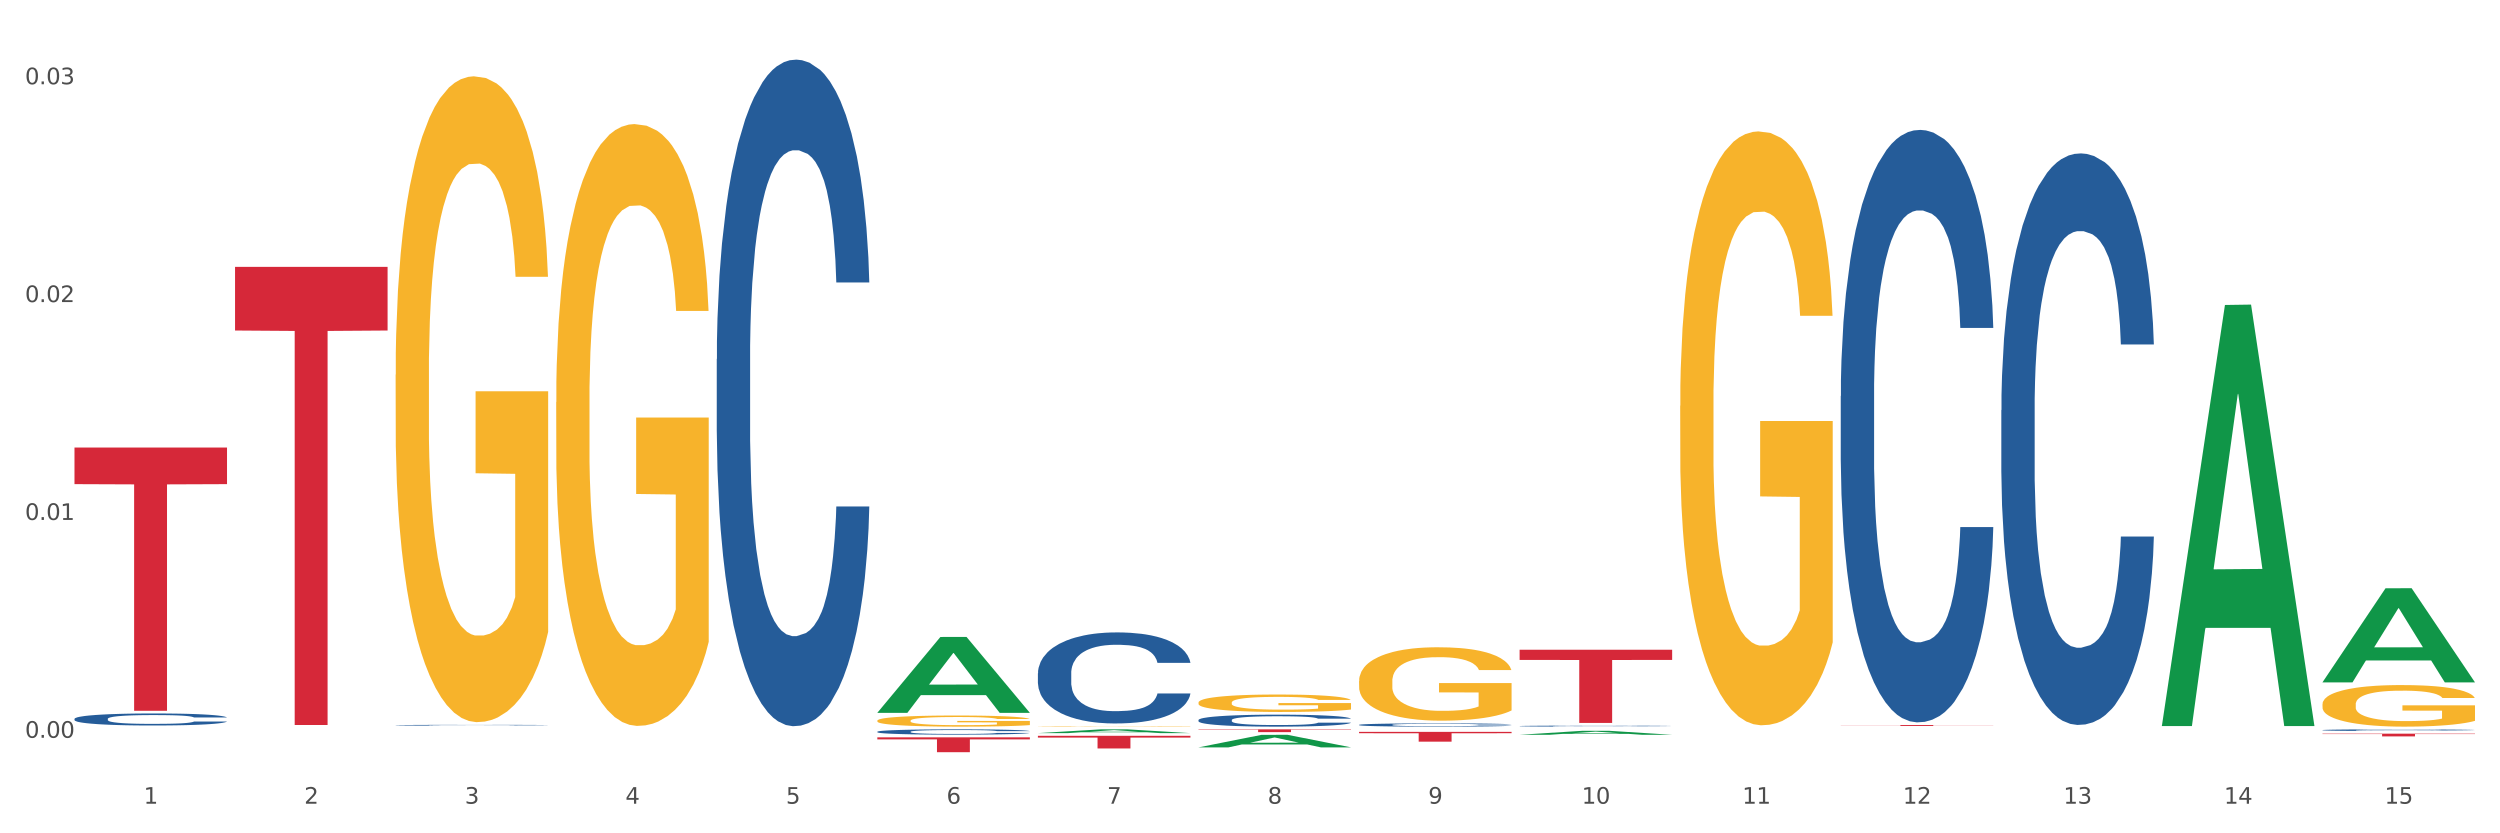 <?xml version="1.0" encoding="utf-8" standalone="no"?>
<!DOCTYPE svg PUBLIC "-//W3C//DTD SVG 1.1//EN"
  "http://www.w3.org/Graphics/SVG/1.1/DTD/svg11.dtd">
<svg xmlns:xlink="http://www.w3.org/1999/xlink" width="1080pt" height="360pt" viewBox="0 0 1080 360" xmlns="http://www.w3.org/2000/svg" version="1.1">
 <rect x="0" y="0" width="1080" height="360" fill="#333333" stroke="none"/>
 <defs>
  <style type="text/css">*{stroke-linejoin: round; stroke-linecap: butt}</style>
 </defs>
 <g id="figure_1">
  <g id="patch_1">
   <path d="M 0 360 
L 1080 360 
L 1080 0 
L 0 0 
z
" style="fill: #ffffff; stroke: #ffffff; stroke-linejoin: miter"/>
  </g>
  <g id="axes_1">
   <g id="matplotlib.axis_1">
    <g id="xtick_1">
     <g id="text_1">
      <!-- 1 -->
      <g style="fill: #4d4d4d" transform="translate(62.07 347.204) scale(0.096 -0.096)">
       <defs>
        <path id="DejaVuSans-31" d="M 794 531 
L 1825 531 
L 1825 4091 
L 703 3866 
L 703 4441 
L 1819 4666 
L 2450 4666 
L 2450 531 
L 3481 531 
L 3481 0 
L 794 0 
L 794 531 
z
" transform="scale(0.016)"/>
       </defs>
       <use xlink:href="#DejaVuSans-31"/>
      </g>
     </g>
    </g>
    <g id="xtick_2">
     <g id="text_2">
      <!-- 2 -->
      <g style="fill: #4d4d4d" transform="translate(131.436 347.204) scale(0.096 -0.096)">
       <defs>
        <path id="DejaVuSans-32" d="M 1228 531 
L 3431 531 
L 3431 0 
L 469 0 
L 469 531 
Q 828 903 1448 1529 
Q 2069 2156 2228 2338 
Q 2531 2678 2651 2914 
Q 2772 3150 2772 3378 
Q 2772 3750 2511 3984 
Q 2250 4219 1831 4219 
Q 1534 4219 1204 4116 
Q 875 4013 500 3803 
L 500 4441 
Q 881 4594 1212 4672 
Q 1544 4750 1819 4750 
Q 2544 4750 2975 4387 
Q 3406 4025 3406 3419 
Q 3406 3131 3298 2873 
Q 3191 2616 2906 2266 
Q 2828 2175 2409 1742 
Q 1991 1309 1228 531 
z
" transform="scale(0.016)"/>
       </defs>
       <use xlink:href="#DejaVuSans-32"/>
      </g>
     </g>
    </g>
    <g id="xtick_3">
     <g id="text_3">
      <!-- 3 -->
      <g style="fill: #4d4d4d" transform="translate(200.802 347.204) scale(0.096 -0.096)">
       <defs>
        <path id="DejaVuSans-33" d="M 2597 2516 
Q 3050 2419 3304 2112 
Q 3559 1806 3559 1356 
Q 3559 666 3084 287 
Q 2609 -91 1734 -91 
Q 1441 -91 1130 -33 
Q 819 25 488 141 
L 488 750 
Q 750 597 1062 519 
Q 1375 441 1716 441 
Q 2309 441 2620 675 
Q 2931 909 2931 1356 
Q 2931 1769 2642 2001 
Q 2353 2234 1838 2234 
L 1294 2234 
L 1294 2753 
L 1863 2753 
Q 2328 2753 2575 2939 
Q 2822 3125 2822 3475 
Q 2822 3834 2567 4026 
Q 2313 4219 1838 4219 
Q 1578 4219 1281 4162 
Q 984 4106 628 3988 
L 628 4550 
Q 988 4650 1302 4700 
Q 1616 4750 1894 4750 
Q 2613 4750 3031 4423 
Q 3450 4097 3450 3541 
Q 3450 3153 3228 2886 
Q 3006 2619 2597 2516 
z
" transform="scale(0.016)"/>
       </defs>
       <use xlink:href="#DejaVuSans-33"/>
      </g>
     </g>
    </g>
    <g id="xtick_4">
     <g id="text_4">
      <!-- 4 -->
      <g style="fill: #4d4d4d" transform="translate(270.169 347.204) scale(0.096 -0.096)">
       <defs>
        <path id="DejaVuSans-34" d="M 2419 4116 
L 825 1625 
L 2419 1625 
L 2419 4116 
z
M 2253 4666 
L 3047 4666 
L 3047 1625 
L 3713 1625 
L 3713 1100 
L 3047 1100 
L 3047 0 
L 2419 0 
L 2419 1100 
L 313 1100 
L 313 1709 
L 2253 4666 
z
" transform="scale(0.016)"/>
       </defs>
       <use xlink:href="#DejaVuSans-34"/>
      </g>
     </g>
    </g>
    <g id="xtick_5">
     <g id="text_5">
      <!-- 5 -->
      <g style="fill: #4d4d4d" transform="translate(339.535 347.204) scale(0.096 -0.096)">
       <defs>
        <path id="DejaVuSans-35" d="M 691 4666 
L 3169 4666 
L 3169 4134 
L 1269 4134 
L 1269 2991 
Q 1406 3038 1543 3061 
Q 1681 3084 1819 3084 
Q 2600 3084 3056 2656 
Q 3513 2228 3513 1497 
Q 3513 744 3044 326 
Q 2575 -91 1722 -91 
Q 1428 -91 1123 -41 
Q 819 9 494 109 
L 494 744 
Q 775 591 1075 516 
Q 1375 441 1709 441 
Q 2250 441 2565 725 
Q 2881 1009 2881 1497 
Q 2881 1984 2565 2268 
Q 2250 2553 1709 2553 
Q 1456 2553 1204 2497 
Q 953 2441 691 2322 
L 691 4666 
z
" transform="scale(0.016)"/>
       </defs>
       <use xlink:href="#DejaVuSans-35"/>
      </g>
     </g>
    </g>
    <g id="xtick_6">
     <g id="text_6">
      <!-- 6 -->
      <g style="fill: #4d4d4d" transform="translate(408.901 347.204) scale(0.096 -0.096)">
       <defs>
        <path id="DejaVuSans-36" d="M 2113 2584 
Q 1688 2584 1439 2293 
Q 1191 2003 1191 1497 
Q 1191 994 1439 701 
Q 1688 409 2113 409 
Q 2538 409 2786 701 
Q 3034 994 3034 1497 
Q 3034 2003 2786 2293 
Q 2538 2584 2113 2584 
z
M 3366 4563 
L 3366 3988 
Q 3128 4100 2886 4159 
Q 2644 4219 2406 4219 
Q 1781 4219 1451 3797 
Q 1122 3375 1075 2522 
Q 1259 2794 1537 2939 
Q 1816 3084 2150 3084 
Q 2853 3084 3261 2657 
Q 3669 2231 3669 1497 
Q 3669 778 3244 343 
Q 2819 -91 2113 -91 
Q 1303 -91 875 529 
Q 447 1150 447 2328 
Q 447 3434 972 4092 
Q 1497 4750 2381 4750 
Q 2619 4750 2861 4703 
Q 3103 4656 3366 4563 
z
" transform="scale(0.016)"/>
       </defs>
       <use xlink:href="#DejaVuSans-36"/>
      </g>
     </g>
    </g>
    <g id="xtick_7">
     <g id="text_7">
      <!-- 7 -->
      <g style="fill: #4d4d4d" transform="translate(478.267 347.204) scale(0.096 -0.096)">
       <defs>
        <path id="DejaVuSans-37" d="M 525 4666 
L 3525 4666 
L 3525 4397 
L 1831 0 
L 1172 0 
L 2766 4134 
L 525 4134 
L 525 4666 
z
" transform="scale(0.016)"/>
       </defs>
       <use xlink:href="#DejaVuSans-37"/>
      </g>
     </g>
    </g>
    <g id="xtick_8">
     <g id="text_8">
      <!-- 8 -->
      <g style="fill: #4d4d4d" transform="translate(547.634 347.204) scale(0.096 -0.096)">
       <defs>
        <path id="DejaVuSans-38" d="M 2034 2216 
Q 1584 2216 1326 1975 
Q 1069 1734 1069 1313 
Q 1069 891 1326 650 
Q 1584 409 2034 409 
Q 2484 409 2743 651 
Q 3003 894 3003 1313 
Q 3003 1734 2745 1975 
Q 2488 2216 2034 2216 
z
M 1403 2484 
Q 997 2584 770 2862 
Q 544 3141 544 3541 
Q 544 4100 942 4425 
Q 1341 4750 2034 4750 
Q 2731 4750 3128 4425 
Q 3525 4100 3525 3541 
Q 3525 3141 3298 2862 
Q 3072 2584 2669 2484 
Q 3125 2378 3379 2068 
Q 3634 1759 3634 1313 
Q 3634 634 3220 271 
Q 2806 -91 2034 -91 
Q 1263 -91 848 271 
Q 434 634 434 1313 
Q 434 1759 690 2068 
Q 947 2378 1403 2484 
z
M 1172 3481 
Q 1172 3119 1398 2916 
Q 1625 2713 2034 2713 
Q 2441 2713 2670 2916 
Q 2900 3119 2900 3481 
Q 2900 3844 2670 4047 
Q 2441 4250 2034 4250 
Q 1625 4250 1398 4047 
Q 1172 3844 1172 3481 
z
" transform="scale(0.016)"/>
       </defs>
       <use xlink:href="#DejaVuSans-38"/>
      </g>
     </g>
    </g>
    <g id="xtick_9">
     <g id="text_9">
      <!-- 9 -->
      <g style="fill: #4d4d4d" transform="translate(617 347.204) scale(0.096 -0.096)">
       <defs>
        <path id="DejaVuSans-39" d="M 703 97 
L 703 672 
Q 941 559 1184 500 
Q 1428 441 1663 441 
Q 2288 441 2617 861 
Q 2947 1281 2994 2138 
Q 2813 1869 2534 1725 
Q 2256 1581 1919 1581 
Q 1219 1581 811 2004 
Q 403 2428 403 3163 
Q 403 3881 828 4315 
Q 1253 4750 1959 4750 
Q 2769 4750 3195 4129 
Q 3622 3509 3622 2328 
Q 3622 1225 3098 567 
Q 2575 -91 1691 -91 
Q 1453 -91 1209 -44 
Q 966 3 703 97 
z
M 1959 2075 
Q 2384 2075 2632 2365 
Q 2881 2656 2881 3163 
Q 2881 3666 2632 3958 
Q 2384 4250 1959 4250 
Q 1534 4250 1286 3958 
Q 1038 3666 1038 3163 
Q 1038 2656 1286 2365 
Q 1534 2075 1959 2075 
z
" transform="scale(0.016)"/>
       </defs>
       <use xlink:href="#DejaVuSans-39"/>
      </g>
     </g>
    </g>
    <g id="xtick_10">
     <g id="text_10">
      <!-- 10 -->
      <g style="fill: #4d4d4d" transform="translate(683.312 347.204) scale(0.096 -0.096)">
       <defs>
        <path id="DejaVuSans-30" d="M 2034 4250 
Q 1547 4250 1301 3770 
Q 1056 3291 1056 2328 
Q 1056 1369 1301 889 
Q 1547 409 2034 409 
Q 2525 409 2770 889 
Q 3016 1369 3016 2328 
Q 3016 3291 2770 3770 
Q 2525 4250 2034 4250 
z
M 2034 4750 
Q 2819 4750 3233 4129 
Q 3647 3509 3647 2328 
Q 3647 1150 3233 529 
Q 2819 -91 2034 -91 
Q 1250 -91 836 529 
Q 422 1150 422 2328 
Q 422 3509 836 4129 
Q 1250 4750 2034 4750 
z
" transform="scale(0.016)"/>
       </defs>
       <use xlink:href="#DejaVuSans-31"/>
       <use xlink:href="#DejaVuSans-30" transform="translate(63.623 0)"/>
      </g>
     </g>
    </g>
    <g id="xtick_11">
     <g id="text_11">
      <!-- 11 -->
      <g style="fill: #4d4d4d" transform="translate(752.678 347.204) scale(0.096 -0.096)">
       <use xlink:href="#DejaVuSans-31"/>
       <use xlink:href="#DejaVuSans-31" transform="translate(63.623 0)"/>
      </g>
     </g>
    </g>
    <g id="xtick_12">
     <g id="text_12">
      <!-- 12 -->
      <g style="fill: #4d4d4d" transform="translate(822.044 347.204) scale(0.096 -0.096)">
       <use xlink:href="#DejaVuSans-31"/>
       <use xlink:href="#DejaVuSans-32" transform="translate(63.623 0)"/>
      </g>
     </g>
    </g>
    <g id="xtick_13">
     <g id="text_13">
      <!-- 13 -->
      <g style="fill: #4d4d4d" transform="translate(891.411 347.204) scale(0.096 -0.096)">
       <use xlink:href="#DejaVuSans-31"/>
       <use xlink:href="#DejaVuSans-33" transform="translate(63.623 0)"/>
      </g>
     </g>
    </g>
    <g id="xtick_14">
     <g id="text_14">
      <!-- 14 -->
      <g style="fill: #4d4d4d" transform="translate(960.777 347.204) scale(0.096 -0.096)">
       <use xlink:href="#DejaVuSans-31"/>
       <use xlink:href="#DejaVuSans-34" transform="translate(63.623 0)"/>
      </g>
     </g>
    </g>
    <g id="xtick_15">
     <g id="text_15">
      <!-- 15 -->
      <g style="fill: #4d4d4d" transform="translate(1030.143 347.204) scale(0.096 -0.096)">
       <use xlink:href="#DejaVuSans-31"/>
       <use xlink:href="#DejaVuSans-35" transform="translate(63.623 0)"/>
      </g>
     </g>
    </g>
    <g id="xtick_16"/>
    <g id="xtick_17"/>
    <g id="xtick_18"/>
    <g id="xtick_19"/>
    <g id="xtick_20"/>
    <g id="xtick_21"/>
    <g id="xtick_22"/>
    <g id="xtick_23"/>
    <g id="xtick_24"/>
    <g id="xtick_25"/>
    <g id="xtick_26"/>
    <g id="xtick_27"/>
    <g id="xtick_28"/>
    <g id="xtick_29"/>
   </g>
   <g id="matplotlib.axis_2">
    <g id="ytick_1">
     <g id="text_16">
      <!-- 0.00 -->
      <g style="fill: #4d4d4d" transform="translate(10.8 318.718) scale(0.096 -0.096)">
       <defs>
        <path id="DejaVuSans-2e" d="M 684 794 
L 1344 794 
L 1344 0 
L 684 0 
L 684 794 
z
" transform="scale(0.016)"/>
       </defs>
       <use xlink:href="#DejaVuSans-30"/>
       <use xlink:href="#DejaVuSans-2e" transform="translate(63.623 0)"/>
       <use xlink:href="#DejaVuSans-30" transform="translate(95.41 0)"/>
       <use xlink:href="#DejaVuSans-30" transform="translate(159.033 0)"/>
      </g>
     </g>
    </g>
    <g id="ytick_2">
     <g id="text_17">
      <!-- 0.01 -->
      <g style="fill: #4d4d4d" transform="translate(10.8 224.612) scale(0.096 -0.096)">
       <use xlink:href="#DejaVuSans-30"/>
       <use xlink:href="#DejaVuSans-2e" transform="translate(63.623 0)"/>
       <use xlink:href="#DejaVuSans-30" transform="translate(95.41 0)"/>
       <use xlink:href="#DejaVuSans-31" transform="translate(159.033 0)"/>
      </g>
     </g>
    </g>
    <g id="ytick_3">
     <g id="text_18">
      <!-- 0.02 -->
      <g style="fill: #4d4d4d" transform="translate(10.8 130.507) scale(0.096 -0.096)">
       <use xlink:href="#DejaVuSans-30"/>
       <use xlink:href="#DejaVuSans-2e" transform="translate(63.623 0)"/>
       <use xlink:href="#DejaVuSans-30" transform="translate(95.41 0)"/>
       <use xlink:href="#DejaVuSans-32" transform="translate(159.033 0)"/>
      </g>
     </g>
    </g>
    <g id="ytick_4">
     <g id="text_19">
      <!-- 0.03 -->
      <g style="fill: #4d4d4d" transform="translate(10.8 36.402) scale(0.096 -0.096)">
       <use xlink:href="#DejaVuSans-30"/>
       <use xlink:href="#DejaVuSans-2e" transform="translate(63.623 0)"/>
       <use xlink:href="#DejaVuSans-30" transform="translate(95.41 0)"/>
       <use xlink:href="#DejaVuSans-33" transform="translate(159.033 0)"/>
      </g>
     </g>
    </g>
    <g id="ytick_5"/>
    <g id="ytick_6"/>
    <g id="ytick_7"/>
   </g>
   <g id="PolyCollection_1">
    <path d="M 379.006 307.887 
L 379.074 307.856 
L 406.248 275.173 
L 417.526 275.142 
L 444.904 307.948 
L 431.86 307.948 
L 425.95 300.309 
L 397.892 300.309 
L 397.689 300.432 
L 391.982 307.948 
L 379.006 307.948 
L 379.006 307.887 
L 401.425 295.75 
L 422.417 295.719 
L 412.023 282.135 
L 411.887 282.073 
L 411.751 282.165 
L 401.357 295.719 
L 401.425 295.75 
L 379.006 307.887 
z
" clip-path="url(#pc80f3f77e1)" style="fill: #109648"/>
    <path d="M 448.372 313.796 
L 448.45 313.796 
L 448.45 313.788 
L 448.606 313.782 
L 449.384 313.767 
L 450.551 313.755 
L 451.407 313.748 
L 452.262 313.743 
L 453.274 313.738 
L 454.519 313.732 
L 456.775 313.724 
L 458.175 313.72 
L 459.887 313.715 
L 462.999 313.709 
L 465.255 313.706 
L 467.589 313.703 
L 471.402 313.699 
L 473.891 313.697 
L 476.536 313.696 
L 479.726 313.695 
L 482.138 313.695 
L 487.429 313.696 
L 491.941 313.698 
L 494.12 313.699 
L 496.92 313.701 
L 498.399 313.703 
L 500.811 313.706 
L 503.3 313.71 
L 505.012 313.714 
L 507.579 313.721 
L 509.524 313.727 
L 511.314 313.736 
L 512.247 313.742 
L 512.948 313.747 
L 513.57 313.753 
L 514.192 313.763 
L 500.188 313.763 
L 499.644 313.756 
L 498.788 313.749 
L 497.543 313.743 
L 496.454 313.739 
L 494.586 313.734 
L 492.875 313.731 
L 491.085 313.728 
L 488.907 313.726 
L 487.195 313.725 
L 484.783 313.725 
L 480.038 313.725 
L 476.848 313.726 
L 474.669 313.728 
L 473.269 313.73 
L 472.024 313.732 
L 470.624 313.735 
L 468.99 313.739 
L 467.823 313.743 
L 466.656 313.748 
L 465.722 313.752 
L 464.866 313.758 
L 464.166 313.764 
L 463.621 313.77 
L 463.155 313.778 
L 462.766 313.79 
L 462.766 313.818 
L 462.921 313.824 
L 463.31 313.832 
L 463.777 313.838 
L 464.555 313.845 
L 465.255 313.85 
L 466.578 313.858 
L 468.056 313.863 
L 469.223 313.867 
L 470.39 313.87 
L 472.413 313.875 
L 474.669 313.878 
L 476.614 313.881 
L 479.26 313.883 
L 481.049 313.883 
L 482.605 313.884 
L 486.417 313.884 
L 489.14 313.883 
L 492.175 313.882 
L 494.509 313.88 
L 496.454 313.878 
L 498.632 313.874 
L 500.033 313.871 
L 500.033 313.829 
L 482.916 313.829 
L 482.916 313.801 
L 514.27 313.801 
L 514.27 313.883 
L 512.948 313.887 
L 511.469 313.891 
L 509.913 313.894 
L 507.579 313.898 
L 504.778 313.902 
L 502.289 313.905 
L 499.644 313.907 
L 496.531 313.909 
L 492.486 313.911 
L 489.996 313.912 
L 486.884 313.913 
L 483.227 313.913 
L 480.038 313.913 
L 476.925 313.912 
L 473.658 313.91 
L 470.468 313.907 
L 468.056 313.905 
L 465.644 313.901 
L 463.077 313.897 
L 461.054 313.893 
L 459.498 313.89 
L 457.786 313.885 
L 455.919 313.879 
L 454.519 313.874 
L 453.274 313.868 
L 451.951 313.861 
L 451.018 313.855 
L 450.084 313.847 
L 449.539 313.841 
L 448.917 313.832 
L 448.45 313.82 
L 448.372 313.796 
z
" clip-path="url(#pc80f3f77e1)" style="fill: #f7b32b"/>
    <path d="M 517.739 303.519 
L 517.816 303.512 
L 517.816 303.265 
L 517.972 303.051 
L 518.75 302.535 
L 519.917 302.108 
L 520.773 301.881 
L 521.629 301.695 
L 522.64 301.51 
L 523.885 301.317 
L 526.141 301.035 
L 527.542 300.89 
L 529.253 300.739 
L 532.365 300.519 
L 534.621 300.395 
L 536.956 300.291 
L 540.768 300.168 
L 543.257 300.112 
L 545.903 300.071 
L 549.093 300.044 
L 551.504 300.037 
L 556.795 300.057 
L 561.307 300.119 
L 563.486 300.168 
L 566.287 300.25 
L 567.765 300.305 
L 570.177 300.415 
L 572.666 300.56 
L 574.378 300.684 
L 576.946 300.918 
L 578.891 301.152 
L 580.68 301.441 
L 581.614 301.64 
L 582.314 301.826 
L 582.936 302.04 
L 583.559 302.377 
L 569.554 302.377 
L 569.01 302.136 
L 568.154 301.909 
L 566.909 301.689 
L 565.82 301.551 
L 563.953 301.379 
L 562.241 301.269 
L 560.452 301.186 
L 558.273 301.117 
L 556.562 301.083 
L 554.15 301.055 
L 549.404 301.062 
L 546.214 301.117 
L 544.035 301.186 
L 542.635 301.248 
L 541.39 301.317 
L 539.99 301.413 
L 538.356 301.558 
L 537.189 301.689 
L 536.022 301.854 
L 535.088 302.019 
L 534.232 302.212 
L 533.532 302.418 
L 532.988 302.631 
L 532.521 302.893 
L 532.132 303.327 
L 532.132 304.269 
L 532.287 304.483 
L 532.676 304.765 
L 533.143 304.978 
L 533.921 305.233 
L 534.621 305.405 
L 535.944 305.653 
L 537.422 305.859 
L 538.589 305.99 
L 539.756 306.1 
L 541.779 306.252 
L 544.035 306.375 
L 545.981 306.451 
L 548.626 306.52 
L 550.415 306.547 
L 551.971 306.561 
L 555.784 306.561 
L 558.507 306.541 
L 561.541 306.492 
L 563.875 306.43 
L 565.82 306.355 
L 567.998 306.231 
L 569.399 306.114 
L 569.399 304.675 
L 552.282 304.669 
L 552.282 303.712 
L 583.636 303.712 
L 583.636 306.52 
L 582.314 306.664 
L 580.836 306.795 
L 579.28 306.912 
L 576.946 307.057 
L 574.145 307.194 
L 571.655 307.291 
L 569.01 307.373 
L 565.898 307.449 
L 561.852 307.518 
L 559.362 307.545 
L 556.25 307.566 
L 552.594 307.573 
L 549.404 307.559 
L 546.292 307.525 
L 543.024 307.463 
L 539.834 307.373 
L 537.422 307.284 
L 535.01 307.174 
L 532.443 307.029 
L 530.42 306.892 
L 528.864 306.768 
L 527.153 306.609 
L 525.285 306.403 
L 523.885 306.217 
L 522.64 306.024 
L 521.317 305.777 
L 520.384 305.563 
L 519.45 305.295 
L 518.906 305.095 
L 518.283 304.786 
L 517.816 304.352 
L 517.739 303.519 
z
" clip-path="url(#pc80f3f77e1)" style="fill: #f7b32b"/>
    <path d="M 587.105 294.276 
L 587.183 294.247 
L 587.183 293.204 
L 587.338 292.306 
L 588.116 290.133 
L 589.283 288.338 
L 590.139 287.382 
L 590.995 286.6 
L 592.006 285.818 
L 593.251 285.006 
L 595.507 283.819 
L 596.908 283.211 
L 598.619 282.573 
L 601.731 281.646 
L 603.988 281.125 
L 606.322 280.691 
L 610.134 280.169 
L 612.624 279.937 
L 615.269 279.764 
L 618.459 279.648 
L 620.871 279.619 
L 626.161 279.706 
L 630.674 279.966 
L 632.852 280.169 
L 635.653 280.517 
L 637.131 280.748 
L 639.543 281.212 
L 642.033 281.82 
L 643.744 282.342 
L 646.312 283.326 
L 648.257 284.311 
L 650.046 285.528 
L 650.98 286.368 
L 651.68 287.15 
L 652.302 288.048 
L 652.925 289.467 
L 638.921 289.467 
L 638.376 288.453 
L 637.52 287.498 
L 636.275 286.571 
L 635.186 285.991 
L 633.319 285.267 
L 631.607 284.804 
L 629.818 284.456 
L 627.639 284.166 
L 625.928 284.022 
L 623.516 283.906 
L 618.77 283.935 
L 615.58 284.166 
L 613.402 284.456 
L 612.001 284.717 
L 610.756 285.006 
L 609.356 285.412 
L 607.722 286.02 
L 606.555 286.571 
L 605.388 287.266 
L 604.455 287.961 
L 603.599 288.772 
L 602.898 289.641 
L 602.354 290.539 
L 601.887 291.64 
L 601.498 293.465 
L 601.498 297.433 
L 601.654 298.331 
L 602.043 299.518 
L 602.509 300.416 
L 603.287 301.488 
L 603.988 302.212 
L 605.31 303.255 
L 606.789 304.124 
L 607.956 304.674 
L 609.123 305.138 
L 611.145 305.775 
L 613.402 306.297 
L 615.347 306.615 
L 617.992 306.905 
L 619.781 307.021 
L 621.337 307.079 
L 625.15 307.079 
L 627.873 306.992 
L 630.907 306.789 
L 633.241 306.528 
L 635.186 306.21 
L 637.365 305.688 
L 638.765 305.196 
L 638.765 299.142 
L 621.649 299.113 
L 621.649 295.087 
L 653.003 295.087 
L 653.003 306.905 
L 651.68 307.513 
L 650.202 308.063 
L 648.646 308.556 
L 646.312 309.164 
L 643.511 309.743 
L 641.021 310.149 
L 638.376 310.497 
L 635.264 310.815 
L 631.218 311.105 
L 628.729 311.221 
L 625.617 311.308 
L 621.96 311.337 
L 618.77 311.279 
L 615.658 311.134 
L 612.39 310.873 
L 609.2 310.497 
L 606.789 310.12 
L 604.377 309.657 
L 601.809 309.048 
L 599.786 308.469 
L 598.23 307.948 
L 596.519 307.281 
L 594.652 306.412 
L 593.251 305.63 
L 592.006 304.819 
L 590.684 303.776 
L 589.75 302.879 
L 588.816 301.749 
L 588.272 300.909 
L 587.649 299.605 
L 587.183 297.781 
L 587.105 294.276 
z
" clip-path="url(#pc80f3f77e1)" style="fill: #f7b32b"/>
    <path d="M 725.837 175.319 
L 725.915 175.084 
L 725.915 166.649 
L 726.071 159.385 
L 726.849 141.812 
L 728.016 127.285 
L 728.871 119.553 
L 729.727 113.226 
L 730.739 106.9 
L 731.984 100.339 
L 734.24 90.732 
L 735.64 85.812 
L 737.352 80.657 
L 740.464 73.159 
L 742.72 68.941 
L 745.054 65.427 
L 748.866 61.209 
L 751.356 59.335 
L 754.001 57.929 
L 757.191 56.992 
L 759.603 56.757 
L 764.894 57.46 
L 769.406 59.569 
L 771.585 61.209 
L 774.385 64.021 
L 775.864 65.895 
L 778.275 69.644 
L 780.765 74.565 
L 782.477 78.782 
L 785.044 86.749 
L 786.989 94.716 
L 788.779 104.557 
L 789.712 111.352 
L 790.412 117.678 
L 791.035 124.942 
L 791.657 136.423 
L 777.653 136.423 
L 777.108 128.222 
L 776.253 120.49 
L 775.008 112.992 
L 773.919 108.306 
L 772.051 102.448 
L 770.34 98.699 
L 768.55 95.887 
L 766.372 93.544 
L 764.66 92.372 
L 762.248 91.435 
L 757.502 91.67 
L 754.313 93.544 
L 752.134 95.887 
L 750.734 97.996 
L 749.489 100.339 
L 748.088 103.619 
L 746.455 108.54 
L 745.288 112.992 
L 744.121 118.615 
L 743.187 124.239 
L 742.331 130.799 
L 741.631 137.829 
L 741.086 145.092 
L 740.62 153.996 
L 740.23 168.758 
L 740.23 200.858 
L 740.386 208.122 
L 740.775 217.729 
L 741.242 224.992 
L 742.02 233.662 
L 742.72 239.52 
L 744.043 247.955 
L 745.521 254.984 
L 746.688 259.436 
L 747.855 263.185 
L 749.878 268.34 
L 752.134 272.558 
L 754.079 275.135 
L 756.724 277.478 
L 758.514 278.415 
L 760.07 278.884 
L 763.882 278.884 
L 766.605 278.181 
L 769.639 276.541 
L 771.974 274.432 
L 773.919 271.855 
L 776.097 267.637 
L 777.497 263.654 
L 777.497 214.683 
L 760.381 214.448 
L 760.381 181.879 
L 791.735 181.879 
L 791.735 277.478 
L 790.412 282.399 
L 788.934 286.85 
L 787.378 290.834 
L 785.044 295.754 
L 782.243 300.441 
L 779.754 303.721 
L 777.108 306.533 
L 773.996 309.11 
L 769.951 311.453 
L 767.461 312.39 
L 764.349 313.093 
L 760.692 313.328 
L 757.502 312.859 
L 754.39 311.687 
L 751.123 309.579 
L 747.933 306.533 
L 745.521 303.487 
L 743.109 299.738 
L 740.542 294.817 
L 738.519 290.131 
L 736.963 285.913 
L 735.251 280.524 
L 733.384 273.495 
L 731.984 267.168 
L 730.739 260.608 
L 729.416 252.172 
L 728.482 244.909 
L 727.549 235.771 
L 727.004 228.976 
L 726.382 218.432 
L 725.915 203.67 
L 725.837 175.319 
z
" clip-path="url(#pc80f3f77e1)" style="fill: #f7b32b"/>
    <path d="M 1003.302 304.25 
L 1003.38 304.234 
L 1003.38 303.643 
L 1003.535 303.135 
L 1004.314 301.904 
L 1005.481 300.887 
L 1006.336 300.346 
L 1007.192 299.903 
L 1008.204 299.46 
L 1009.448 299 
L 1011.705 298.328 
L 1013.105 297.983 
L 1014.817 297.622 
L 1017.929 297.097 
L 1020.185 296.802 
L 1022.519 296.556 
L 1026.331 296.261 
L 1028.821 296.13 
L 1031.466 296.031 
L 1034.656 295.965 
L 1037.068 295.949 
L 1042.358 295.998 
L 1046.871 296.146 
L 1049.049 296.261 
L 1051.85 296.458 
L 1053.328 296.589 
L 1055.74 296.851 
L 1058.23 297.196 
L 1059.942 297.491 
L 1062.509 298.049 
L 1064.454 298.607 
L 1066.244 299.296 
L 1067.177 299.772 
L 1067.877 300.214 
L 1068.5 300.723 
L 1069.122 301.527 
L 1055.118 301.527 
L 1054.573 300.953 
L 1053.717 300.411 
L 1052.473 299.886 
L 1051.383 299.558 
L 1049.516 299.148 
L 1047.805 298.886 
L 1046.015 298.689 
L 1043.837 298.525 
L 1042.125 298.443 
L 1039.713 298.377 
L 1034.967 298.393 
L 1031.777 298.525 
L 1029.599 298.689 
L 1028.199 298.836 
L 1026.954 299 
L 1025.553 299.23 
L 1023.919 299.575 
L 1022.752 299.886 
L 1021.585 300.28 
L 1020.652 300.674 
L 1019.796 301.133 
L 1019.096 301.625 
L 1018.551 302.134 
L 1018.084 302.757 
L 1017.695 303.791 
L 1017.695 306.038 
L 1017.851 306.547 
L 1018.24 307.22 
L 1018.707 307.728 
L 1019.485 308.335 
L 1020.185 308.745 
L 1021.508 309.336 
L 1022.986 309.828 
L 1024.153 310.14 
L 1025.32 310.402 
L 1027.343 310.763 
L 1029.599 311.058 
L 1031.544 311.239 
L 1034.189 311.403 
L 1035.979 311.469 
L 1037.535 311.501 
L 1041.347 311.501 
L 1044.07 311.452 
L 1047.104 311.337 
L 1049.438 311.19 
L 1051.383 311.009 
L 1053.562 310.714 
L 1054.962 310.435 
L 1054.962 307.006 
L 1037.846 306.99 
L 1037.846 304.71 
L 1069.2 304.71 
L 1069.2 311.403 
L 1067.877 311.747 
L 1066.399 312.059 
L 1064.843 312.338 
L 1062.509 312.683 
L 1059.708 313.011 
L 1057.219 313.24 
L 1054.573 313.437 
L 1051.461 313.618 
L 1047.416 313.782 
L 1044.926 313.847 
L 1041.814 313.897 
L 1038.157 313.913 
L 1034.967 313.88 
L 1031.855 313.798 
L 1028.588 313.651 
L 1025.398 313.437 
L 1022.986 313.224 
L 1020.574 312.961 
L 1018.007 312.617 
L 1015.984 312.289 
L 1014.428 311.994 
L 1012.716 311.616 
L 1010.849 311.124 
L 1009.448 310.681 
L 1008.204 310.222 
L 1006.881 309.631 
L 1005.947 309.123 
L 1005.014 308.483 
L 1004.469 308.007 
L 1003.847 307.269 
L 1003.38 306.235 
L 1003.302 304.25 
z
" clip-path="url(#pc80f3f77e1)" style="fill: #f7b32b"/>
    <path d="M 379.006 318.529 
L 444.904 318.529 
L 444.904 319.421 
L 418.982 319.427 
L 418.982 324.95 
L 404.772 324.95 
L 404.772 319.427 
L 379.006 319.421 
L 379.006 318.535 
L 379.006 318.529 
z
" clip-path="url(#pc80f3f77e1)" style="fill: #d62839"/>
    <path d="M 379.006 311.327 
L 379.084 311.323 
L 379.084 311.165 
L 379.24 311.029 
L 380.018 310.699 
L 381.185 310.427 
L 382.04 310.282 
L 382.896 310.164 
L 383.908 310.045 
L 385.152 309.922 
L 387.409 309.742 
L 388.809 309.65 
L 390.521 309.553 
L 393.633 309.413 
L 395.889 309.334 
L 398.223 309.268 
L 402.035 309.189 
L 404.525 309.154 
L 407.17 309.128 
L 410.36 309.11 
L 412.772 309.106 
L 418.062 309.119 
L 422.575 309.158 
L 424.753 309.189 
L 427.554 309.242 
L 429.032 309.277 
L 431.444 309.347 
L 433.934 309.439 
L 435.646 309.518 
L 438.213 309.668 
L 440.158 309.817 
L 441.948 310.001 
L 442.881 310.129 
L 443.581 310.247 
L 444.204 310.383 
L 444.826 310.598 
L 430.822 310.598 
L 430.277 310.445 
L 429.422 310.3 
L 428.177 310.159 
L 427.087 310.071 
L 425.22 309.962 
L 423.509 309.891 
L 421.719 309.839 
L 419.541 309.795 
L 417.829 309.773 
L 415.417 309.755 
L 410.671 309.76 
L 407.481 309.795 
L 405.303 309.839 
L 403.903 309.878 
L 402.658 309.922 
L 401.257 309.984 
L 399.624 310.076 
L 398.456 310.159 
L 397.289 310.265 
L 396.356 310.37 
L 395.5 310.493 
L 394.8 310.625 
L 394.255 310.761 
L 393.788 310.928 
L 393.399 311.204 
L 393.399 311.806 
L 393.555 311.942 
L 393.944 312.122 
L 394.411 312.258 
L 395.189 312.42 
L 395.889 312.53 
L 397.212 312.688 
L 398.69 312.82 
L 399.857 312.903 
L 401.024 312.973 
L 403.047 313.07 
L 405.303 313.149 
L 407.248 313.197 
L 409.893 313.241 
L 411.683 313.259 
L 413.239 313.268 
L 417.051 313.268 
L 419.774 313.254 
L 422.808 313.224 
L 425.142 313.184 
L 427.087 313.136 
L 429.266 313.057 
L 430.666 312.982 
L 430.666 312.065 
L 413.55 312.06 
L 413.55 311.45 
L 444.904 311.45 
L 444.904 313.241 
L 443.581 313.333 
L 442.103 313.417 
L 440.547 313.492 
L 438.213 313.584 
L 435.412 313.672 
L 432.923 313.733 
L 430.277 313.786 
L 427.165 313.834 
L 423.12 313.878 
L 420.63 313.895 
L 417.518 313.909 
L 413.861 313.913 
L 410.671 313.904 
L 407.559 313.882 
L 404.292 313.843 
L 401.102 313.786 
L 398.69 313.729 
L 396.278 313.658 
L 393.711 313.566 
L 391.688 313.478 
L 390.132 313.399 
L 388.42 313.298 
L 386.553 313.167 
L 385.152 313.048 
L 383.908 312.925 
L 382.585 312.767 
L 381.651 312.631 
L 380.718 312.46 
L 380.173 312.332 
L 379.551 312.135 
L 379.084 311.858 
L 379.006 311.327 
z
" clip-path="url(#pc80f3f77e1)" style="fill: #f7b32b"/>
    <path d="M 170.907 161.89 
L 170.985 161.635 
L 170.985 152.462 
L 171.141 144.563 
L 171.919 125.453 
L 173.086 109.654 
L 173.942 101.246 
L 174.798 94.366 
L 175.809 87.486 
L 177.054 80.351 
L 179.31 69.904 
L 180.71 64.553 
L 182.422 58.948 
L 185.534 50.794 
L 187.79 46.207 
L 190.124 42.385 
L 193.937 37.798 
L 196.426 35.76 
L 199.072 34.231 
L 202.261 33.212 
L 204.673 32.957 
L 209.964 33.721 
L 214.476 36.015 
L 216.655 37.798 
L 219.456 40.856 
L 220.934 42.895 
L 223.346 46.972 
L 225.835 52.322 
L 227.547 56.909 
L 230.114 65.573 
L 232.059 74.236 
L 233.849 84.938 
L 234.783 92.327 
L 235.483 99.207 
L 236.105 107.106 
L 236.728 119.592 
L 222.723 119.592 
L 222.179 110.674 
L 221.323 102.265 
L 220.078 94.111 
L 218.989 89.015 
L 217.122 82.645 
L 215.41 78.568 
L 213.62 75.51 
L 211.442 72.962 
L 209.73 71.688 
L 207.319 70.669 
L 202.573 70.924 
L 199.383 72.962 
L 197.204 75.51 
L 195.804 77.803 
L 194.559 80.351 
L 193.159 83.919 
L 191.525 89.27 
L 190.358 94.111 
L 189.191 100.227 
L 188.257 106.342 
L 187.401 113.477 
L 186.701 121.121 
L 186.157 129.02 
L 185.69 138.703 
L 185.301 154.756 
L 185.301 189.664 
L 185.456 197.563 
L 185.845 208.011 
L 186.312 215.91 
L 187.09 225.338 
L 187.79 231.708 
L 189.113 240.881 
L 190.591 248.525 
L 191.758 253.367 
L 192.925 257.443 
L 194.948 263.049 
L 197.204 267.636 
L 199.149 270.439 
L 201.795 272.987 
L 203.584 274.006 
L 205.14 274.516 
L 208.952 274.516 
L 211.675 273.751 
L 214.71 271.968 
L 217.044 269.674 
L 218.989 266.871 
L 221.167 262.285 
L 222.568 257.953 
L 222.568 204.698 
L 205.451 204.443 
L 205.451 169.025 
L 236.805 169.025 
L 236.805 272.987 
L 235.483 278.338 
L 234.004 283.179 
L 232.448 287.511 
L 230.114 292.862 
L 227.314 297.958 
L 224.824 301.525 
L 222.179 304.583 
L 219.067 307.386 
L 215.021 309.934 
L 212.531 310.953 
L 209.419 311.718 
L 205.763 311.973 
L 202.573 311.463 
L 199.461 310.189 
L 196.193 307.896 
L 193.003 304.583 
L 190.591 301.271 
L 188.179 297.194 
L 185.612 291.843 
L 183.589 286.746 
L 182.033 282.16 
L 180.321 276.299 
L 178.454 268.655 
L 177.054 261.775 
L 175.809 254.641 
L 174.486 245.467 
L 173.553 237.568 
L 172.619 227.631 
L 172.074 220.241 
L 171.452 208.775 
L 170.985 192.722 
L 170.907 161.89 
z
" clip-path="url(#pc80f3f77e1)" style="fill: #f7b32b"/>
    <path d="M 795.203 313.224 
L 861.101 313.224 
L 861.101 313.281 
L 835.179 313.281 
L 835.179 313.633 
L 820.969 313.633 
L 820.969 313.281 
L 795.203 313.281 
L 795.203 313.224 
L 795.203 313.224 
z
" clip-path="url(#pc80f3f77e1)" style="fill: #d62839"/>
    <path d="M 656.471 280.693 
L 722.369 280.693 
L 722.369 285.086 
L 696.447 285.115 
L 696.447 312.306 
L 682.237 312.306 
L 682.237 285.115 
L 656.471 285.086 
L 656.471 280.722 
L 656.471 280.693 
z
" clip-path="url(#pc80f3f77e1)" style="fill: #d62839"/>
    <path d="M 587.105 316.167 
L 653.003 316.167 
L 653.003 316.756 
L 627.081 316.76 
L 627.081 320.406 
L 612.871 320.406 
L 612.871 316.76 
L 587.105 316.756 
L 587.105 316.171 
L 587.105 316.167 
z
" clip-path="url(#pc80f3f77e1)" style="fill: #d62839"/>
    <path d="M 517.739 315.07 
L 583.636 315.07 
L 583.636 315.239 
L 557.715 315.241 
L 557.715 316.288 
L 543.504 316.288 
L 543.504 315.241 
L 517.739 315.239 
L 517.739 315.071 
L 517.739 315.07 
z
" clip-path="url(#pc80f3f77e1)" style="fill: #d62839"/>
    <path d="M 32.175 193.343 
L 98.073 193.343 
L 98.073 209.145 
L 72.151 209.252 
L 72.151 307.054 
L 57.941 307.054 
L 57.941 209.252 
L 32.175 209.145 
L 32.175 193.45 
L 32.175 193.343 
z
" clip-path="url(#pc80f3f77e1)" style="fill: #d62839"/>
    <path d="M 101.541 115.28 
L 167.439 115.28 
L 167.439 142.783 
L 141.517 142.969 
L 141.517 313.196 
L 127.307 313.196 
L 127.307 142.969 
L 101.541 142.783 
L 101.541 115.465 
L 101.541 115.28 
z
" clip-path="url(#pc80f3f77e1)" style="fill: #d62839"/>
    <path d="M 1003.302 316.956 
L 1069.2 316.956 
L 1069.2 317.12 
L 1043.278 317.121 
L 1043.278 318.134 
L 1029.068 318.134 
L 1029.068 317.121 
L 1003.302 317.12 
L 1003.302 316.957 
L 1003.302 316.956 
z
" clip-path="url(#pc80f3f77e1)" style="fill: #d62839"/>
    <path d="M 240.274 173.739 
L 240.351 173.502 
L 240.351 164.953 
L 240.507 157.593 
L 241.285 139.784 
L 242.452 125.062 
L 243.308 117.227 
L 244.164 110.816 
L 245.175 104.405 
L 246.42 97.756 
L 248.676 88.021 
L 250.077 83.034 
L 251.788 77.81 
L 254.9 70.212 
L 257.157 65.938 
L 259.491 62.376 
L 263.303 58.102 
L 265.793 56.203 
L 268.438 54.778 
L 271.628 53.828 
L 274.04 53.591 
L 279.33 54.303 
L 283.843 56.44 
L 286.021 58.102 
L 288.822 60.952 
L 290.3 62.851 
L 292.712 66.65 
L 295.202 71.637 
L 296.913 75.911 
L 299.481 83.984 
L 301.426 92.057 
L 303.215 102.03 
L 304.149 108.916 
L 304.849 115.327 
L 305.471 122.688 
L 306.094 134.323 
L 292.089 134.323 
L 291.545 126.012 
L 290.689 118.176 
L 289.444 110.578 
L 288.355 105.829 
L 286.488 99.893 
L 284.776 96.094 
L 282.987 93.245 
L 280.808 90.87 
L 279.097 89.683 
L 276.685 88.733 
L 271.939 88.97 
L 268.749 90.87 
L 266.571 93.245 
L 265.17 95.382 
L 263.925 97.756 
L 262.525 101.08 
L 260.891 106.067 
L 259.724 110.578 
L 258.557 116.277 
L 257.623 121.976 
L 256.768 128.624 
L 256.067 135.748 
L 255.523 143.108 
L 255.056 152.131 
L 254.667 167.091 
L 254.667 199.621 
L 254.823 206.982 
L 255.212 216.717 
L 255.678 224.078 
L 256.456 232.863 
L 257.157 238.8 
L 258.479 247.348 
L 259.957 254.471 
L 261.124 258.982 
L 262.291 262.782 
L 264.314 268.005 
L 266.571 272.28 
L 268.516 274.891 
L 271.161 277.266 
L 272.95 278.216 
L 274.506 278.691 
L 278.319 278.691 
L 281.042 277.978 
L 284.076 276.316 
L 286.41 274.179 
L 288.355 271.567 
L 290.533 267.293 
L 291.934 263.257 
L 291.934 213.63 
L 274.818 213.393 
L 274.818 180.388 
L 306.172 180.388 
L 306.172 277.266 
L 304.849 282.252 
L 303.371 286.764 
L 301.815 290.8 
L 299.481 295.787 
L 296.68 300.536 
L 294.19 303.86 
L 291.545 306.709 
L 288.433 309.321 
L 284.387 311.696 
L 281.897 312.646 
L 278.785 313.358 
L 275.129 313.595 
L 271.939 313.12 
L 268.827 311.933 
L 265.559 309.796 
L 262.369 306.709 
L 259.957 303.623 
L 257.546 299.823 
L 254.978 294.837 
L 252.955 290.088 
L 251.399 285.814 
L 249.688 280.353 
L 247.82 273.229 
L 246.42 266.818 
L 245.175 260.17 
L 243.853 251.622 
L 242.919 244.261 
L 241.985 235 
L 241.441 228.114 
L 240.818 217.429 
L 240.351 202.47 
L 240.274 173.739 
z
" clip-path="url(#pc80f3f77e1)" style="fill: #f7b32b"/>
    <path d="M 448.372 317.868 
L 514.27 317.868 
L 514.27 318.63 
L 488.348 318.635 
L 488.348 323.348 
L 474.138 323.348 
L 474.138 318.635 
L 448.372 318.63 
L 448.372 317.873 
L 448.372 317.868 
z
" clip-path="url(#pc80f3f77e1)" style="fill: #d62839"/>
    <path d="M 1003.302 315.397 
L 1003.38 315.397 
L 1003.38 315.378 
L 1003.614 315.353 
L 1004.47 315.306 
L 1005.561 315.271 
L 1007.43 315.23 
L 1008.443 315.213 
L 1009.767 315.193 
L 1012.494 315.162 
L 1015.609 315.135 
L 1017.79 315.121 
L 1019.426 315.111 
L 1023.087 315.095 
L 1025.19 315.088 
L 1027.371 315.082 
L 1029.241 315.078 
L 1032.356 315.073 
L 1034.849 315.071 
L 1037.731 315.07 
L 1040.146 315.071 
L 1043.339 315.074 
L 1048.013 315.082 
L 1049.805 315.086 
L 1052.219 315.094 
L 1054.712 315.105 
L 1056.737 315.115 
L 1059.074 315.131 
L 1061.489 315.151 
L 1063.825 315.176 
L 1065.461 315.199 
L 1066.785 315.224 
L 1067.954 315.254 
L 1068.811 315.286 
L 1069.2 315.314 
L 1054.945 315.314 
L 1054.556 315.289 
L 1053.777 315.262 
L 1052.998 315.245 
L 1052.141 315.23 
L 1050.817 315.213 
L 1049.649 315.203 
L 1047.701 315.19 
L 1045.91 315.182 
L 1044.43 315.177 
L 1042.638 315.173 
L 1038.822 315.169 
L 1036.095 315.169 
L 1034.382 315.171 
L 1032.278 315.174 
L 1030.487 315.179 
L 1028.384 315.187 
L 1026.748 315.195 
L 1025.112 315.207 
L 1024.178 315.215 
L 1022.775 315.229 
L 1021.841 315.241 
L 1020.594 315.262 
L 1019.893 315.276 
L 1018.647 315.314 
L 1018.102 315.342 
L 1017.868 315.362 
L 1017.712 315.383 
L 1017.712 315.487 
L 1018.18 315.533 
L 1018.569 315.553 
L 1019.192 315.576 
L 1020.361 315.605 
L 1022.074 315.634 
L 1023.866 315.654 
L 1025.346 315.667 
L 1026.748 315.676 
L 1028.15 315.683 
L 1029.864 315.69 
L 1031.266 315.694 
L 1033.369 315.698 
L 1035.862 315.7 
L 1037.809 315.7 
L 1041.781 315.697 
L 1043.573 315.693 
L 1045.287 315.689 
L 1047.156 315.681 
L 1048.636 315.673 
L 1049.493 315.667 
L 1050.895 315.655 
L 1051.986 315.642 
L 1052.92 315.626 
L 1053.543 315.613 
L 1054.244 315.593 
L 1054.79 315.57 
L 1054.945 315.558 
L 1069.2 315.558 
L 1068.888 315.582 
L 1068.343 315.606 
L 1067.253 315.637 
L 1066.396 315.655 
L 1065.072 315.677 
L 1063.67 315.695 
L 1061.722 315.716 
L 1059.931 315.731 
L 1058.061 315.745 
L 1056.036 315.757 
L 1052.375 315.773 
L 1051.051 315.778 
L 1048.247 315.786 
L 1046.066 315.791 
L 1042.872 315.795 
L 1039.6 315.798 
L 1036.173 315.799 
L 1033.135 315.797 
L 1029.786 315.793 
L 1027.683 315.789 
L 1025.346 315.783 
L 1022.62 315.774 
L 1020.049 315.763 
L 1017.634 315.749 
L 1015.376 315.734 
L 1013.272 315.717 
L 1010.546 315.688 
L 1008.521 315.66 
L 1007.041 315.634 
L 1006.028 315.612 
L 1005.016 315.584 
L 1004.47 315.565 
L 1003.614 315.519 
L 1003.302 315.475 
L 1003.302 315.397 
z
" clip-path="url(#pc80f3f77e1)" style="fill: #255c99"/>
    <path d="M 448.372 316.708 
L 448.44 316.706 
L 475.615 315.072 
L 486.892 315.07 
L 514.27 316.711 
L 501.227 316.711 
L 495.316 316.329 
L 467.259 316.329 
L 467.055 316.335 
L 461.348 316.711 
L 448.372 316.711 
L 448.372 316.708 
L 470.791 316.101 
L 491.783 316.099 
L 481.389 315.42 
L 481.253 315.417 
L 481.117 315.421 
L 470.723 316.099 
L 470.791 316.101 
L 448.372 316.708 
z
" clip-path="url(#pc80f3f77e1)" style="fill: #109648"/>
    <path d="M 517.739 322.855 
L 517.806 322.85 
L 544.981 317.45 
L 556.258 317.445 
L 583.636 322.865 
L 570.593 322.865 
L 564.682 321.603 
L 536.625 321.603 
L 536.421 321.624 
L 530.714 322.865 
L 517.739 322.865 
L 517.739 322.855 
L 540.157 320.85 
L 561.15 320.845 
L 550.755 318.6 
L 550.62 318.59 
L 550.484 318.606 
L 540.089 320.845 
L 540.157 320.85 
L 517.739 322.855 
z
" clip-path="url(#pc80f3f77e1)" style="fill: #109648"/>
    <path d="M 656.471 317.426 
L 656.539 317.424 
L 683.713 315.697 
L 694.991 315.696 
L 722.369 317.429 
L 709.325 317.429 
L 703.415 317.025 
L 675.357 317.025 
L 675.153 317.032 
L 669.447 317.429 
L 656.471 317.429 
L 656.471 317.426 
L 678.89 316.784 
L 699.882 316.783 
L 689.488 316.065 
L 689.352 316.062 
L 689.216 316.067 
L 678.822 316.783 
L 678.89 316.784 
L 656.471 317.426 
z
" clip-path="url(#pc80f3f77e1)" style="fill: #109648"/>
    <path d="M 933.936 313.306 
L 934.004 313.135 
L 961.178 131.75 
L 972.456 131.579 
L 999.834 313.647 
L 986.79 313.647 
L 980.88 271.25 
L 952.822 271.25 
L 952.618 271.934 
L 946.912 313.647 
L 933.936 313.647 
L 933.936 313.306 
L 956.355 245.949 
L 977.347 245.778 
L 966.953 170.386 
L 966.817 170.044 
L 966.681 170.557 
L 956.287 245.778 
L 956.355 245.949 
L 933.936 313.306 
z
" clip-path="url(#pc80f3f77e1)" style="fill: #109648"/>
    <path d="M 1003.302 294.715 
L 1003.37 294.677 
L 1030.544 254.14 
L 1041.822 254.101 
L 1069.2 294.792 
L 1056.156 294.792 
L 1050.246 285.316 
L 1022.188 285.316 
L 1021.984 285.469 
L 1016.278 294.792 
L 1003.302 294.792 
L 1003.302 294.715 
L 1025.721 279.662 
L 1046.713 279.624 
L 1036.319 262.774 
L 1036.183 262.698 
L 1036.047 262.813 
L 1025.653 279.624 
L 1025.721 279.662 
L 1003.302 294.715 
z
" clip-path="url(#pc80f3f77e1)" style="fill: #109648"/>
    <path d="M 32.175 310.549 
L 32.253 310.544 
L 32.253 310.411 
L 32.487 310.23 
L 33.343 309.898 
L 34.434 309.646 
L 36.303 309.351 
L 37.316 309.228 
L 38.64 309.09 
L 41.366 308.867 
L 44.482 308.677 
L 46.663 308.572 
L 48.299 308.506 
L 51.96 308.387 
L 54.063 308.335 
L 56.244 308.292 
L 58.114 308.263 
L 61.229 308.23 
L 63.722 308.216 
L 66.604 308.211 
L 69.019 308.216 
L 72.212 308.235 
L 76.886 308.292 
L 78.677 308.325 
L 81.092 308.382 
L 83.585 308.458 
L 85.61 308.534 
L 87.947 308.643 
L 90.361 308.786 
L 92.698 308.967 
L 94.334 309.133 
L 95.658 309.309 
L 96.827 309.522 
L 97.683 309.755 
L 98.073 309.95 
L 83.818 309.95 
L 83.429 309.774 
L 82.65 309.584 
L 81.871 309.456 
L 81.014 309.351 
L 79.69 309.233 
L 78.522 309.157 
L 76.574 309.066 
L 74.783 309.009 
L 73.303 308.976 
L 71.511 308.948 
L 67.694 308.919 
L 64.968 308.919 
L 63.255 308.929 
L 61.151 308.952 
L 59.36 308.986 
L 57.257 309.043 
L 55.621 309.104 
L 53.985 309.185 
L 53.05 309.242 
L 51.648 309.347 
L 50.714 309.432 
L 49.467 309.579 
L 48.766 309.684 
L 47.52 309.955 
L 46.975 310.154 
L 46.741 310.292 
L 46.585 310.444 
L 46.585 311.185 
L 47.053 311.518 
L 47.442 311.66 
L 48.065 311.822 
L 49.234 312.031 
L 50.947 312.235 
L 52.739 312.382 
L 54.219 312.473 
L 55.621 312.539 
L 57.023 312.591 
L 58.737 312.639 
L 60.139 312.667 
L 62.242 312.696 
L 64.734 312.71 
L 66.682 312.71 
L 70.654 312.686 
L 72.446 312.663 
L 74.16 312.629 
L 76.029 312.577 
L 77.509 312.52 
L 78.366 312.477 
L 79.768 312.387 
L 80.858 312.292 
L 81.793 312.183 
L 82.416 312.088 
L 83.117 311.945 
L 83.663 311.784 
L 83.818 311.698 
L 98.073 311.698 
L 97.761 311.869 
L 97.216 312.036 
L 96.126 312.259 
L 95.269 312.387 
L 93.945 312.544 
L 92.542 312.677 
L 90.595 312.824 
L 88.804 312.933 
L 86.934 313.028 
L 84.909 313.114 
L 81.248 313.233 
L 79.924 313.266 
L 77.12 313.323 
L 74.939 313.356 
L 71.745 313.389 
L 68.473 313.408 
L 65.046 313.413 
L 62.008 313.404 
L 58.659 313.375 
L 56.556 313.347 
L 54.219 313.304 
L 51.493 313.237 
L 48.922 313.157 
L 46.507 313.062 
L 44.248 312.952 
L 42.145 312.829 
L 39.419 312.625 
L 37.394 312.425 
L 35.914 312.24 
L 34.901 312.083 
L 33.889 311.884 
L 33.343 311.746 
L 32.487 311.413 
L 32.175 311.104 
L 32.175 310.549 
z
" clip-path="url(#pc80f3f77e1)" style="fill: #255c99"/>
    <path d="M 170.907 313.294 
L 170.985 313.294 
L 170.985 313.284 
L 171.219 313.272 
L 172.076 313.248 
L 173.166 313.231 
L 175.036 313.21 
L 176.048 313.201 
L 177.373 313.192 
L 180.099 313.176 
L 183.215 313.163 
L 185.396 313.155 
L 187.031 313.151 
L 190.692 313.142 
L 192.796 313.138 
L 194.977 313.135 
L 196.846 313.133 
L 199.962 313.131 
L 202.454 313.13 
L 205.336 313.13 
L 207.751 313.13 
L 210.945 313.131 
L 215.618 313.135 
L 217.41 313.138 
L 219.825 313.142 
L 222.317 313.147 
L 224.342 313.153 
L 226.679 313.16 
L 229.094 313.17 
L 231.431 313.183 
L 233.066 313.195 
L 234.391 313.207 
L 235.559 313.222 
L 236.416 313.238 
L 236.805 313.252 
L 222.551 313.252 
L 222.161 313.24 
L 221.382 313.226 
L 220.604 313.217 
L 219.747 313.21 
L 218.422 313.202 
L 217.254 313.196 
L 215.307 313.19 
L 213.515 313.186 
L 212.035 313.184 
L 210.244 313.182 
L 206.427 313.18 
L 203.701 313.18 
L 201.987 313.18 
L 199.884 313.182 
L 198.092 313.184 
L 195.989 313.188 
L 194.353 313.193 
L 192.718 313.198 
L 191.783 313.202 
L 190.381 313.21 
L 189.446 313.216 
L 188.2 313.226 
L 187.499 313.233 
L 186.252 313.252 
L 185.707 313.266 
L 185.474 313.276 
L 185.318 313.287 
L 185.318 313.339 
L 185.785 313.362 
L 186.175 313.372 
L 186.798 313.384 
L 187.966 313.398 
L 189.68 313.413 
L 191.471 313.423 
L 192.951 313.429 
L 194.353 313.434 
L 195.755 313.438 
L 197.469 313.441 
L 198.871 313.443 
L 200.974 313.445 
L 203.467 313.446 
L 205.414 313.446 
L 209.387 313.444 
L 211.178 313.443 
L 212.892 313.44 
L 214.761 313.437 
L 216.241 313.433 
L 217.098 313.43 
L 218.5 313.423 
L 219.591 313.417 
L 220.526 313.409 
L 221.149 313.402 
L 221.85 313.392 
L 222.395 313.381 
L 222.551 313.375 
L 236.805 313.375 
L 236.494 313.387 
L 235.949 313.399 
L 234.858 313.414 
L 234.001 313.423 
L 232.677 313.434 
L 231.275 313.444 
L 229.328 313.454 
L 227.536 313.462 
L 225.667 313.468 
L 223.641 313.474 
L 219.98 313.483 
L 218.656 313.485 
L 215.852 313.489 
L 213.671 313.491 
L 210.477 313.494 
L 207.206 313.495 
L 203.779 313.495 
L 200.741 313.495 
L 197.391 313.493 
L 195.288 313.491 
L 192.951 313.488 
L 190.225 313.483 
L 187.655 313.477 
L 185.24 313.471 
L 182.981 313.463 
L 180.878 313.454 
L 178.152 313.44 
L 176.126 313.426 
L 174.646 313.413 
L 173.634 313.402 
L 172.621 313.388 
L 172.076 313.378 
L 171.219 313.355 
L 170.907 313.333 
L 170.907 313.294 
z
" clip-path="url(#pc80f3f77e1)" style="fill: #255c99"/>
    <path d="M 309.64 155.147 
L 309.718 154.884 
L 309.718 147.52 
L 309.951 137.527 
L 310.808 119.118 
L 311.899 105.18 
L 313.768 88.875 
L 314.781 82.038 
L 316.105 74.411 
L 318.831 62.051 
L 321.947 51.532 
L 324.128 45.746 
L 325.764 42.064 
L 329.425 35.49 
L 331.528 32.597 
L 333.709 30.23 
L 335.578 28.652 
L 338.694 26.811 
L 341.187 26.022 
L 344.069 25.759 
L 346.484 26.022 
L 349.677 27.074 
L 354.351 30.23 
L 356.142 32.071 
L 358.557 35.227 
L 361.05 39.435 
L 363.075 43.642 
L 365.412 49.691 
L 367.826 57.58 
L 370.163 67.574 
L 371.799 76.778 
L 373.123 86.508 
L 374.291 98.342 
L 375.148 111.229 
L 375.538 122.011 
L 361.283 122.011 
L 360.894 112.281 
L 360.115 101.761 
L 359.336 94.661 
L 358.479 88.875 
L 357.155 82.301 
L 355.987 78.093 
L 354.039 73.096 
L 352.248 69.94 
L 350.768 68.1 
L 348.976 66.522 
L 345.159 64.944 
L 342.433 64.944 
L 340.719 65.47 
L 338.616 66.785 
L 336.825 68.626 
L 334.722 71.781 
L 333.086 75.2 
L 331.45 79.671 
L 330.515 82.827 
L 329.113 88.612 
L 328.179 93.346 
L 326.932 101.498 
L 326.231 107.284 
L 324.985 122.274 
L 324.44 133.319 
L 324.206 140.946 
L 324.05 149.361 
L 324.05 190.386 
L 324.518 208.795 
L 324.907 216.684 
L 325.53 225.626 
L 326.699 237.197 
L 328.412 248.505 
L 330.204 256.658 
L 331.684 261.654 
L 333.086 265.336 
L 334.488 268.229 
L 336.202 270.859 
L 337.604 272.436 
L 339.707 274.014 
L 342.199 274.803 
L 344.147 274.803 
L 348.119 273.488 
L 349.911 272.173 
L 351.624 270.333 
L 353.494 267.44 
L 354.974 264.284 
L 355.831 261.917 
L 357.233 256.92 
L 358.323 251.661 
L 359.258 245.612 
L 359.881 240.353 
L 360.582 232.463 
L 361.127 223.522 
L 361.283 218.788 
L 375.538 218.788 
L 375.226 228.255 
L 374.681 237.46 
L 373.59 249.82 
L 372.734 256.92 
L 371.409 265.599 
L 370.007 272.962 
L 368.06 281.115 
L 366.268 287.163 
L 364.399 292.423 
L 362.374 297.157 
L 358.713 303.731 
L 357.389 305.572 
L 354.584 308.728 
L 352.403 310.569 
L 349.21 312.41 
L 345.938 313.462 
L 342.511 313.725 
L 339.473 313.199 
L 336.124 311.621 
L 334.021 310.043 
L 331.684 307.676 
L 328.957 303.994 
L 326.387 299.524 
L 323.972 294.264 
L 321.713 288.215 
L 319.61 281.378 
L 316.884 270.07 
L 314.859 259.024 
L 313.379 248.768 
L 312.366 240.09 
L 311.354 229.044 
L 310.808 221.418 
L 309.951 203.009 
L 309.64 185.915 
L 309.64 155.147 
z
" clip-path="url(#pc80f3f77e1)" style="fill: #255c99"/>
    <path d="M 864.57 177.209 
L 864.648 176.984 
L 864.648 170.67 
L 864.881 162.101 
L 865.738 146.317 
L 866.829 134.366 
L 868.698 120.385 
L 869.711 114.522 
L 871.035 107.983 
L 873.761 97.385 
L 876.877 88.365 
L 879.058 83.404 
L 880.694 80.248 
L 884.355 74.61 
L 886.458 72.13 
L 888.639 70.1 
L 890.508 68.747 
L 893.624 67.169 
L 896.117 66.493 
L 898.999 66.267 
L 901.413 66.493 
L 904.607 67.395 
L 909.281 70.1 
L 911.072 71.679 
L 913.487 74.385 
L 915.979 77.993 
L 918.005 81.601 
L 920.341 86.787 
L 922.756 93.552 
L 925.093 102.12 
L 926.729 110.013 
L 928.053 118.356 
L 929.221 128.503 
L 930.078 139.552 
L 930.468 148.797 
L 916.213 148.797 
L 915.824 140.454 
L 915.045 131.434 
L 914.266 125.346 
L 913.409 120.385 
L 912.085 114.748 
L 910.916 111.14 
L 908.969 106.856 
L 907.177 104.15 
L 905.697 102.571 
L 903.906 101.218 
L 900.089 99.865 
L 897.363 99.865 
L 895.649 100.316 
L 893.546 101.444 
L 891.754 103.022 
L 889.651 105.728 
L 888.016 108.66 
L 886.38 112.493 
L 885.445 115.199 
L 884.043 120.16 
L 883.108 124.218 
L 881.862 131.209 
L 881.161 136.17 
L 879.915 149.023 
L 879.369 158.493 
L 879.136 165.033 
L 878.98 172.248 
L 878.98 207.425 
L 879.447 223.209 
L 879.837 229.974 
L 880.46 237.641 
L 881.628 247.563 
L 883.342 257.259 
L 885.134 264.249 
L 886.614 268.533 
L 888.016 271.69 
L 889.418 274.171 
L 891.131 276.426 
L 892.533 277.779 
L 894.637 279.131 
L 897.129 279.808 
L 899.076 279.808 
L 903.049 278.681 
L 904.841 277.553 
L 906.554 275.975 
L 908.424 273.494 
L 909.904 270.788 
L 910.76 268.759 
L 912.163 264.475 
L 913.253 259.965 
L 914.188 254.778 
L 914.811 250.269 
L 915.512 243.504 
L 916.057 235.837 
L 916.213 231.778 
L 930.468 231.778 
L 930.156 239.896 
L 929.611 247.788 
L 928.52 258.386 
L 927.663 264.475 
L 926.339 271.916 
L 924.937 278.23 
L 922.99 285.22 
L 921.198 290.406 
L 919.329 294.916 
L 917.304 298.975 
L 913.643 304.612 
L 912.318 306.191 
L 909.514 308.896 
L 907.333 310.475 
L 904.14 312.053 
L 900.868 312.955 
L 897.441 313.181 
L 894.403 312.73 
L 891.053 311.377 
L 888.95 310.024 
L 886.614 307.994 
L 883.887 304.838 
L 881.317 301.004 
L 878.902 296.494 
L 876.643 291.308 
L 874.54 285.445 
L 871.814 275.749 
L 869.789 266.278 
L 868.309 257.484 
L 867.296 250.043 
L 866.283 240.572 
L 865.738 234.033 
L 864.881 218.249 
L 864.57 203.592 
L 864.57 177.209 
z
" clip-path="url(#pc80f3f77e1)" style="fill: #255c99"/>
    <path d="M 795.203 171.118 
L 795.281 170.885 
L 795.281 164.34 
L 795.515 155.457 
L 796.372 139.095 
L 797.462 126.707 
L 799.332 112.215 
L 800.344 106.137 
L 801.669 99.359 
L 804.395 88.373 
L 807.511 79.023 
L 809.692 73.881 
L 811.327 70.608 
L 814.988 64.765 
L 817.092 62.193 
L 819.273 60.09 
L 821.142 58.687 
L 824.258 57.051 
L 826.75 56.35 
L 829.632 56.116 
L 832.047 56.35 
L 835.241 57.285 
L 839.914 60.09 
L 841.706 61.726 
L 844.121 64.531 
L 846.613 68.271 
L 848.638 72.011 
L 850.975 77.387 
L 853.39 84.399 
L 855.727 93.281 
L 857.362 101.462 
L 858.687 110.111 
L 859.855 120.63 
L 860.712 132.083 
L 861.101 141.667 
L 846.847 141.667 
L 846.457 133.018 
L 845.678 123.668 
L 844.899 117.357 
L 844.043 112.215 
L 842.718 106.371 
L 841.55 102.631 
L 839.603 98.19 
L 837.811 95.385 
L 836.331 93.749 
L 834.54 92.346 
L 830.723 90.944 
L 827.997 90.944 
L 826.283 91.411 
L 824.18 92.58 
L 822.388 94.216 
L 820.285 97.021 
L 818.649 100.06 
L 817.014 104.034 
L 816.079 106.839 
L 814.677 111.981 
L 813.742 116.188 
L 812.496 123.434 
L 811.795 128.577 
L 810.548 141.9 
L 810.003 151.718 
L 809.77 158.496 
L 809.614 165.976 
L 809.614 202.44 
L 810.081 218.802 
L 810.471 225.815 
L 811.094 233.762 
L 812.262 244.047 
L 813.976 254.098 
L 815.767 261.344 
L 817.247 265.785 
L 818.649 269.057 
L 820.051 271.629 
L 821.765 273.966 
L 823.167 275.369 
L 825.27 276.771 
L 827.763 277.472 
L 829.71 277.472 
L 833.683 276.304 
L 835.474 275.135 
L 837.188 273.499 
L 839.057 270.927 
L 840.537 268.122 
L 841.394 266.019 
L 842.796 261.578 
L 843.887 256.903 
L 844.822 251.527 
L 845.445 246.852 
L 846.146 239.839 
L 846.691 231.892 
L 846.847 227.685 
L 861.101 227.685 
L 860.79 236.099 
L 860.245 244.28 
L 859.154 255.266 
L 858.297 261.578 
L 856.973 269.291 
L 855.571 275.836 
L 853.624 283.082 
L 851.832 288.458 
L 849.963 293.133 
L 847.937 297.341 
L 844.276 303.184 
L 842.952 304.82 
L 840.148 307.625 
L 837.967 309.262 
L 834.773 310.898 
L 831.502 311.833 
L 828.074 312.066 
L 825.037 311.599 
L 821.687 310.196 
L 819.584 308.794 
L 817.247 306.69 
L 814.521 303.418 
L 811.951 299.444 
L 809.536 294.769 
L 807.277 289.393 
L 805.174 283.316 
L 802.448 273.265 
L 800.422 263.448 
L 798.942 254.331 
L 797.93 246.618 
L 796.917 236.801 
L 796.372 230.022 
L 795.515 213.66 
L 795.203 198.467 
L 795.203 171.118 
z
" clip-path="url(#pc80f3f77e1)" style="fill: #255c99"/>
    <path d="M 656.471 313.665 
L 656.549 313.665 
L 656.549 313.654 
L 656.783 313.638 
L 657.639 313.609 
L 658.73 313.587 
L 660.599 313.562 
L 661.612 313.551 
L 662.936 313.539 
L 665.662 313.52 
L 668.778 313.504 
L 670.959 313.495 
L 672.595 313.489 
L 676.256 313.479 
L 678.359 313.474 
L 680.54 313.47 
L 682.41 313.468 
L 685.525 313.465 
L 688.018 313.464 
L 690.9 313.463 
L 693.315 313.464 
L 696.508 313.466 
L 701.182 313.47 
L 702.973 313.473 
L 705.388 313.478 
L 707.881 313.485 
L 709.906 313.491 
L 712.243 313.501 
L 714.657 313.513 
L 716.994 313.529 
L 718.63 313.543 
L 719.954 313.558 
L 721.123 313.577 
L 721.979 313.597 
L 722.369 313.614 
L 708.114 313.614 
L 707.725 313.599 
L 706.946 313.582 
L 706.167 313.571 
L 705.31 313.562 
L 703.986 313.552 
L 702.818 313.545 
L 700.87 313.537 
L 699.079 313.532 
L 697.599 313.53 
L 695.807 313.527 
L 691.99 313.525 
L 689.264 313.525 
L 687.55 313.525 
L 685.447 313.528 
L 683.656 313.53 
L 681.553 313.535 
L 679.917 313.541 
L 678.281 313.548 
L 677.346 313.553 
L 675.944 313.562 
L 675.01 313.569 
L 673.763 313.582 
L 673.062 313.591 
L 671.816 313.614 
L 671.271 313.631 
L 671.037 313.643 
L 670.881 313.656 
L 670.881 313.72 
L 671.349 313.749 
L 671.738 313.762 
L 672.361 313.775 
L 673.53 313.794 
L 675.243 313.811 
L 677.035 313.824 
L 678.515 313.832 
L 679.917 313.837 
L 681.319 313.842 
L 683.033 313.846 
L 684.435 313.849 
L 686.538 313.851 
L 689.03 313.852 
L 690.978 313.852 
L 694.95 313.85 
L 696.742 313.848 
L 698.456 313.845 
L 700.325 313.841 
L 701.805 313.836 
L 702.662 313.832 
L 704.064 313.824 
L 705.154 313.816 
L 706.089 313.807 
L 706.712 313.798 
L 707.413 313.786 
L 707.959 313.772 
L 708.114 313.765 
L 722.369 313.765 
L 722.057 313.78 
L 721.512 313.794 
L 720.422 313.813 
L 719.565 313.824 
L 718.241 313.838 
L 716.838 313.849 
L 714.891 313.862 
L 713.1 313.872 
L 711.23 313.88 
L 709.205 313.887 
L 705.544 313.897 
L 704.22 313.9 
L 701.416 313.905 
L 699.235 313.908 
L 696.041 313.911 
L 692.769 313.913 
L 689.342 313.913 
L 686.304 313.912 
L 682.955 313.91 
L 680.852 313.907 
L 678.515 313.904 
L 675.789 313.898 
L 673.218 313.891 
L 670.803 313.883 
L 668.544 313.873 
L 666.441 313.863 
L 663.715 313.845 
L 661.69 313.828 
L 660.21 313.812 
L 659.197 313.798 
L 658.185 313.781 
L 657.639 313.769 
L 656.783 313.74 
L 656.471 313.714 
L 656.471 313.665 
z
" clip-path="url(#pc80f3f77e1)" style="fill: #255c99"/>
    <path d="M 587.105 313.132 
L 587.183 313.13 
L 587.183 313.094 
L 587.416 313.045 
L 588.273 312.954 
L 589.364 312.885 
L 591.233 312.805 
L 592.246 312.771 
L 593.57 312.734 
L 596.296 312.673 
L 599.412 312.621 
L 601.593 312.592 
L 603.229 312.574 
L 606.89 312.542 
L 608.993 312.528 
L 611.174 312.516 
L 613.043 312.508 
L 616.159 312.499 
L 618.652 312.495 
L 621.534 312.494 
L 623.948 312.495 
L 627.142 312.5 
L 631.816 312.516 
L 633.607 312.525 
L 636.022 312.541 
L 638.514 312.561 
L 640.54 312.582 
L 642.877 312.612 
L 645.291 312.651 
L 647.628 312.7 
L 649.264 312.745 
L 650.588 312.793 
L 651.756 312.852 
L 652.613 312.915 
L 653.003 312.968 
L 638.748 312.968 
L 638.359 312.92 
L 637.58 312.868 
L 636.801 312.833 
L 635.944 312.805 
L 634.62 312.773 
L 633.451 312.752 
L 631.504 312.727 
L 629.713 312.712 
L 628.233 312.703 
L 626.441 312.695 
L 622.624 312.687 
L 619.898 312.687 
L 618.184 312.69 
L 616.081 312.696 
L 614.29 312.705 
L 612.186 312.721 
L 610.551 312.738 
L 608.915 312.76 
L 607.98 312.775 
L 606.578 312.804 
L 605.643 312.827 
L 604.397 312.867 
L 603.696 312.896 
L 602.45 312.97 
L 601.905 313.024 
L 601.671 313.062 
L 601.515 313.103 
L 601.515 313.305 
L 601.982 313.396 
L 602.372 313.435 
L 602.995 313.479 
L 604.163 313.536 
L 605.877 313.592 
L 607.669 313.632 
L 609.149 313.656 
L 610.551 313.675 
L 611.953 313.689 
L 613.666 313.702 
L 615.069 313.71 
L 617.172 313.717 
L 619.664 313.721 
L 621.612 313.721 
L 625.584 313.715 
L 627.376 313.708 
L 629.089 313.699 
L 630.959 313.685 
L 632.439 313.669 
L 633.296 313.658 
L 634.698 313.633 
L 635.788 313.607 
L 636.723 313.577 
L 637.346 313.551 
L 638.047 313.513 
L 638.592 313.468 
L 638.748 313.445 
L 653.003 313.445 
L 652.691 313.492 
L 652.146 313.537 
L 651.055 313.598 
L 650.199 313.633 
L 648.874 313.676 
L 647.472 313.712 
L 645.525 313.752 
L 643.733 313.782 
L 641.864 313.808 
L 639.839 313.831 
L 636.178 313.864 
L 634.853 313.873 
L 632.049 313.888 
L 629.868 313.897 
L 626.675 313.907 
L 623.403 313.912 
L 619.976 313.913 
L 616.938 313.91 
L 613.589 313.903 
L 611.485 313.895 
L 609.149 313.883 
L 606.422 313.865 
L 603.852 313.843 
L 601.437 313.817 
L 599.178 313.787 
L 597.075 313.754 
L 594.349 313.698 
L 592.324 313.643 
L 590.844 313.593 
L 589.831 313.55 
L 588.818 313.496 
L 588.273 313.458 
L 587.416 313.367 
L 587.105 313.283 
L 587.105 313.132 
z
" clip-path="url(#pc80f3f77e1)" style="fill: #255c99"/>
    <path d="M 517.739 311.059 
L 517.816 311.054 
L 517.816 310.922 
L 518.05 310.742 
L 518.907 310.41 
L 519.997 310.16 
L 521.867 309.866 
L 522.88 309.743 
L 524.204 309.606 
L 526.93 309.383 
L 530.046 309.194 
L 532.227 309.09 
L 533.863 309.024 
L 537.523 308.905 
L 539.627 308.853 
L 541.808 308.811 
L 543.677 308.782 
L 546.793 308.749 
L 549.285 308.735 
L 552.167 308.73 
L 554.582 308.735 
L 557.776 308.754 
L 562.449 308.811 
L 564.241 308.844 
L 566.656 308.901 
L 569.148 308.976 
L 571.173 309.052 
L 573.51 309.161 
L 575.925 309.303 
L 578.262 309.483 
L 579.898 309.648 
L 581.222 309.824 
L 582.39 310.037 
L 583.247 310.268 
L 583.636 310.463 
L 569.382 310.463 
L 568.992 310.287 
L 568.214 310.098 
L 567.435 309.97 
L 566.578 309.866 
L 565.254 309.748 
L 564.085 309.672 
L 562.138 309.582 
L 560.346 309.525 
L 558.866 309.492 
L 557.075 309.464 
L 553.258 309.435 
L 550.532 309.435 
L 548.818 309.445 
L 546.715 309.469 
L 544.923 309.502 
L 542.82 309.558 
L 541.184 309.62 
L 539.549 309.7 
L 538.614 309.757 
L 537.212 309.861 
L 536.277 309.947 
L 535.031 310.093 
L 534.33 310.197 
L 533.084 310.467 
L 532.538 310.666 
L 532.305 310.803 
L 532.149 310.955 
L 532.149 311.693 
L 532.616 312.024 
L 533.006 312.166 
L 533.629 312.327 
L 534.797 312.536 
L 536.511 312.739 
L 538.302 312.886 
L 539.782 312.976 
L 541.184 313.042 
L 542.587 313.094 
L 544.3 313.142 
L 545.702 313.17 
L 547.805 313.198 
L 550.298 313.213 
L 552.245 313.213 
L 556.218 313.189 
L 558.009 313.165 
L 559.723 313.132 
L 561.593 313.08 
L 563.073 313.023 
L 563.929 312.981 
L 565.331 312.891 
L 566.422 312.796 
L 567.357 312.687 
L 567.98 312.592 
L 568.681 312.45 
L 569.226 312.29 
L 569.382 312.204 
L 583.636 312.204 
L 583.325 312.375 
L 582.78 312.54 
L 581.689 312.763 
L 580.832 312.891 
L 579.508 313.047 
L 578.106 313.179 
L 576.159 313.326 
L 574.367 313.435 
L 572.498 313.53 
L 570.472 313.615 
L 566.811 313.733 
L 565.487 313.766 
L 562.683 313.823 
L 560.502 313.856 
L 557.308 313.889 
L 554.037 313.908 
L 550.61 313.913 
L 547.572 313.904 
L 544.222 313.875 
L 542.119 313.847 
L 539.782 313.804 
L 537.056 313.738 
L 534.486 313.657 
L 532.071 313.563 
L 529.812 313.454 
L 527.709 313.331 
L 524.983 313.127 
L 522.957 312.929 
L 521.477 312.744 
L 520.465 312.588 
L 519.452 312.389 
L 518.907 312.252 
L 518.05 311.92 
L 517.739 311.613 
L 517.739 311.059 
z
" clip-path="url(#pc80f3f77e1)" style="fill: #255c99"/>
    <path d="M 448.372 290.874 
L 448.45 290.838 
L 448.45 289.832 
L 448.684 288.467 
L 449.541 285.952 
L 450.631 284.048 
L 452.501 281.82 
L 453.513 280.886 
L 454.837 279.844 
L 457.564 278.155 
L 460.679 276.718 
L 462.861 275.928 
L 464.496 275.425 
L 468.157 274.527 
L 470.26 274.132 
L 472.441 273.808 
L 474.311 273.593 
L 477.427 273.341 
L 479.919 273.233 
L 482.801 273.198 
L 485.216 273.233 
L 488.41 273.377 
L 493.083 273.808 
L 494.875 274.06 
L 497.289 274.491 
L 499.782 275.066 
L 501.807 275.641 
L 504.144 276.467 
L 506.559 277.545 
L 508.896 278.91 
L 510.531 280.167 
L 511.856 281.497 
L 513.024 283.113 
L 513.881 284.874 
L 514.27 286.347 
L 500.016 286.347 
L 499.626 285.018 
L 498.847 283.581 
L 498.068 282.61 
L 497.212 281.82 
L 495.887 280.922 
L 494.719 280.347 
L 492.772 279.664 
L 490.98 279.233 
L 489.5 278.982 
L 487.709 278.766 
L 483.892 278.551 
L 481.165 278.551 
L 479.452 278.623 
L 477.349 278.802 
L 475.557 279.054 
L 473.454 279.485 
L 471.818 279.952 
L 470.183 280.563 
L 469.248 280.994 
L 467.846 281.784 
L 466.911 282.431 
L 465.665 283.545 
L 464.964 284.335 
L 463.717 286.383 
L 463.172 287.892 
L 462.938 288.934 
L 462.783 290.083 
L 462.783 295.688 
L 463.25 298.203 
L 463.639 299.281 
L 464.263 300.502 
L 465.431 302.083 
L 467.145 303.628 
L 468.936 304.742 
L 470.416 305.424 
L 471.818 305.927 
L 473.22 306.322 
L 474.934 306.682 
L 476.336 306.897 
L 478.439 307.113 
L 480.932 307.221 
L 482.879 307.221 
L 486.852 307.041 
L 488.643 306.861 
L 490.357 306.61 
L 492.226 306.215 
L 493.706 305.784 
L 494.563 305.46 
L 495.965 304.778 
L 497.056 304.059 
L 497.99 303.233 
L 498.614 302.514 
L 499.315 301.436 
L 499.86 300.215 
L 500.016 299.568 
L 514.27 299.568 
L 513.959 300.862 
L 513.413 302.119 
L 512.323 303.808 
L 511.466 304.778 
L 510.142 305.963 
L 508.74 306.969 
L 506.792 308.083 
L 505.001 308.909 
L 503.131 309.628 
L 501.106 310.275 
L 497.445 311.173 
L 496.121 311.424 
L 493.317 311.855 
L 491.136 312.107 
L 487.942 312.358 
L 484.671 312.502 
L 481.243 312.538 
L 478.206 312.466 
L 474.856 312.251 
L 472.753 312.035 
L 470.416 311.712 
L 467.69 311.209 
L 465.119 310.598 
L 462.705 309.879 
L 460.446 309.053 
L 458.343 308.119 
L 455.616 306.574 
L 453.591 305.065 
L 452.111 303.664 
L 451.099 302.478 
L 450.086 300.969 
L 449.541 299.927 
L 448.684 297.413 
L 448.372 295.077 
L 448.372 290.874 
z
" clip-path="url(#pc80f3f77e1)" style="fill: #255c99"/>
    <path d="M 379.006 316.104 
L 379.084 316.102 
L 379.084 316.043 
L 379.318 315.963 
L 380.175 315.816 
L 381.265 315.705 
L 383.134 315.575 
L 384.147 315.52 
L 385.471 315.459 
L 388.198 315.36 
L 391.313 315.276 
L 393.494 315.23 
L 395.13 315.201 
L 398.791 315.148 
L 400.894 315.125 
L 403.075 315.106 
L 404.945 315.093 
L 408.06 315.079 
L 410.553 315.072 
L 413.435 315.07 
L 415.85 315.072 
L 419.043 315.081 
L 423.717 315.106 
L 425.509 315.121 
L 427.923 315.146 
L 430.416 315.18 
L 432.441 315.213 
L 434.778 315.261 
L 437.193 315.325 
L 439.529 315.404 
L 441.165 315.478 
L 442.489 315.556 
L 443.658 315.65 
L 444.515 315.753 
L 444.904 315.839 
L 430.65 315.839 
L 430.26 315.762 
L 429.481 315.678 
L 428.702 315.621 
L 427.845 315.575 
L 426.521 315.522 
L 425.353 315.488 
L 423.405 315.449 
L 421.614 315.423 
L 420.134 315.409 
L 418.342 315.396 
L 414.526 315.383 
L 411.799 315.383 
L 410.086 315.388 
L 407.982 315.398 
L 406.191 315.413 
L 404.088 315.438 
L 402.452 315.465 
L 400.816 315.501 
L 399.882 315.526 
L 398.479 315.573 
L 397.545 315.61 
L 396.298 315.675 
L 395.597 315.722 
L 394.351 315.842 
L 393.806 315.93 
L 393.572 315.991 
L 393.416 316.058 
L 393.416 316.386 
L 393.884 316.533 
L 394.273 316.596 
L 394.896 316.667 
L 396.065 316.76 
L 397.778 316.85 
L 399.57 316.915 
L 401.05 316.955 
L 402.452 316.985 
L 403.854 317.008 
L 405.568 317.029 
L 406.97 317.041 
L 409.073 317.054 
L 411.566 317.06 
L 413.513 317.06 
L 417.485 317.05 
L 419.277 317.039 
L 420.991 317.025 
L 422.86 317.002 
L 424.34 316.976 
L 425.197 316.957 
L 426.599 316.917 
L 427.69 316.875 
L 428.624 316.827 
L 429.247 316.785 
L 429.948 316.722 
L 430.494 316.651 
L 430.65 316.613 
L 444.904 316.613 
L 444.592 316.688 
L 444.047 316.762 
L 442.957 316.861 
L 442.1 316.917 
L 440.776 316.987 
L 439.374 317.046 
L 437.426 317.111 
L 435.635 317.159 
L 433.765 317.201 
L 431.74 317.239 
L 428.079 317.292 
L 426.755 317.306 
L 423.951 317.331 
L 421.77 317.346 
L 418.576 317.361 
L 415.304 317.369 
L 411.877 317.371 
L 408.839 317.367 
L 405.49 317.355 
L 403.387 317.342 
L 401.05 317.323 
L 398.324 317.294 
L 395.753 317.258 
L 393.339 317.216 
L 391.08 317.168 
L 388.976 317.113 
L 386.25 317.023 
L 384.225 316.934 
L 382.745 316.852 
L 381.732 316.783 
L 380.72 316.695 
L 380.175 316.634 
L 379.318 316.487 
L 379.006 316.35 
L 379.006 316.104 
z
" clip-path="url(#pc80f3f77e1)" style="fill: #255c99"/>
   </g>
  </g>
 </g>
 <defs>
  <clipPath id="pc80f3f77e1">
   <rect x="32.175" y="10.8" width="1037.025" height="329.109"/>
  </clipPath>
 </defs>
</svg>
